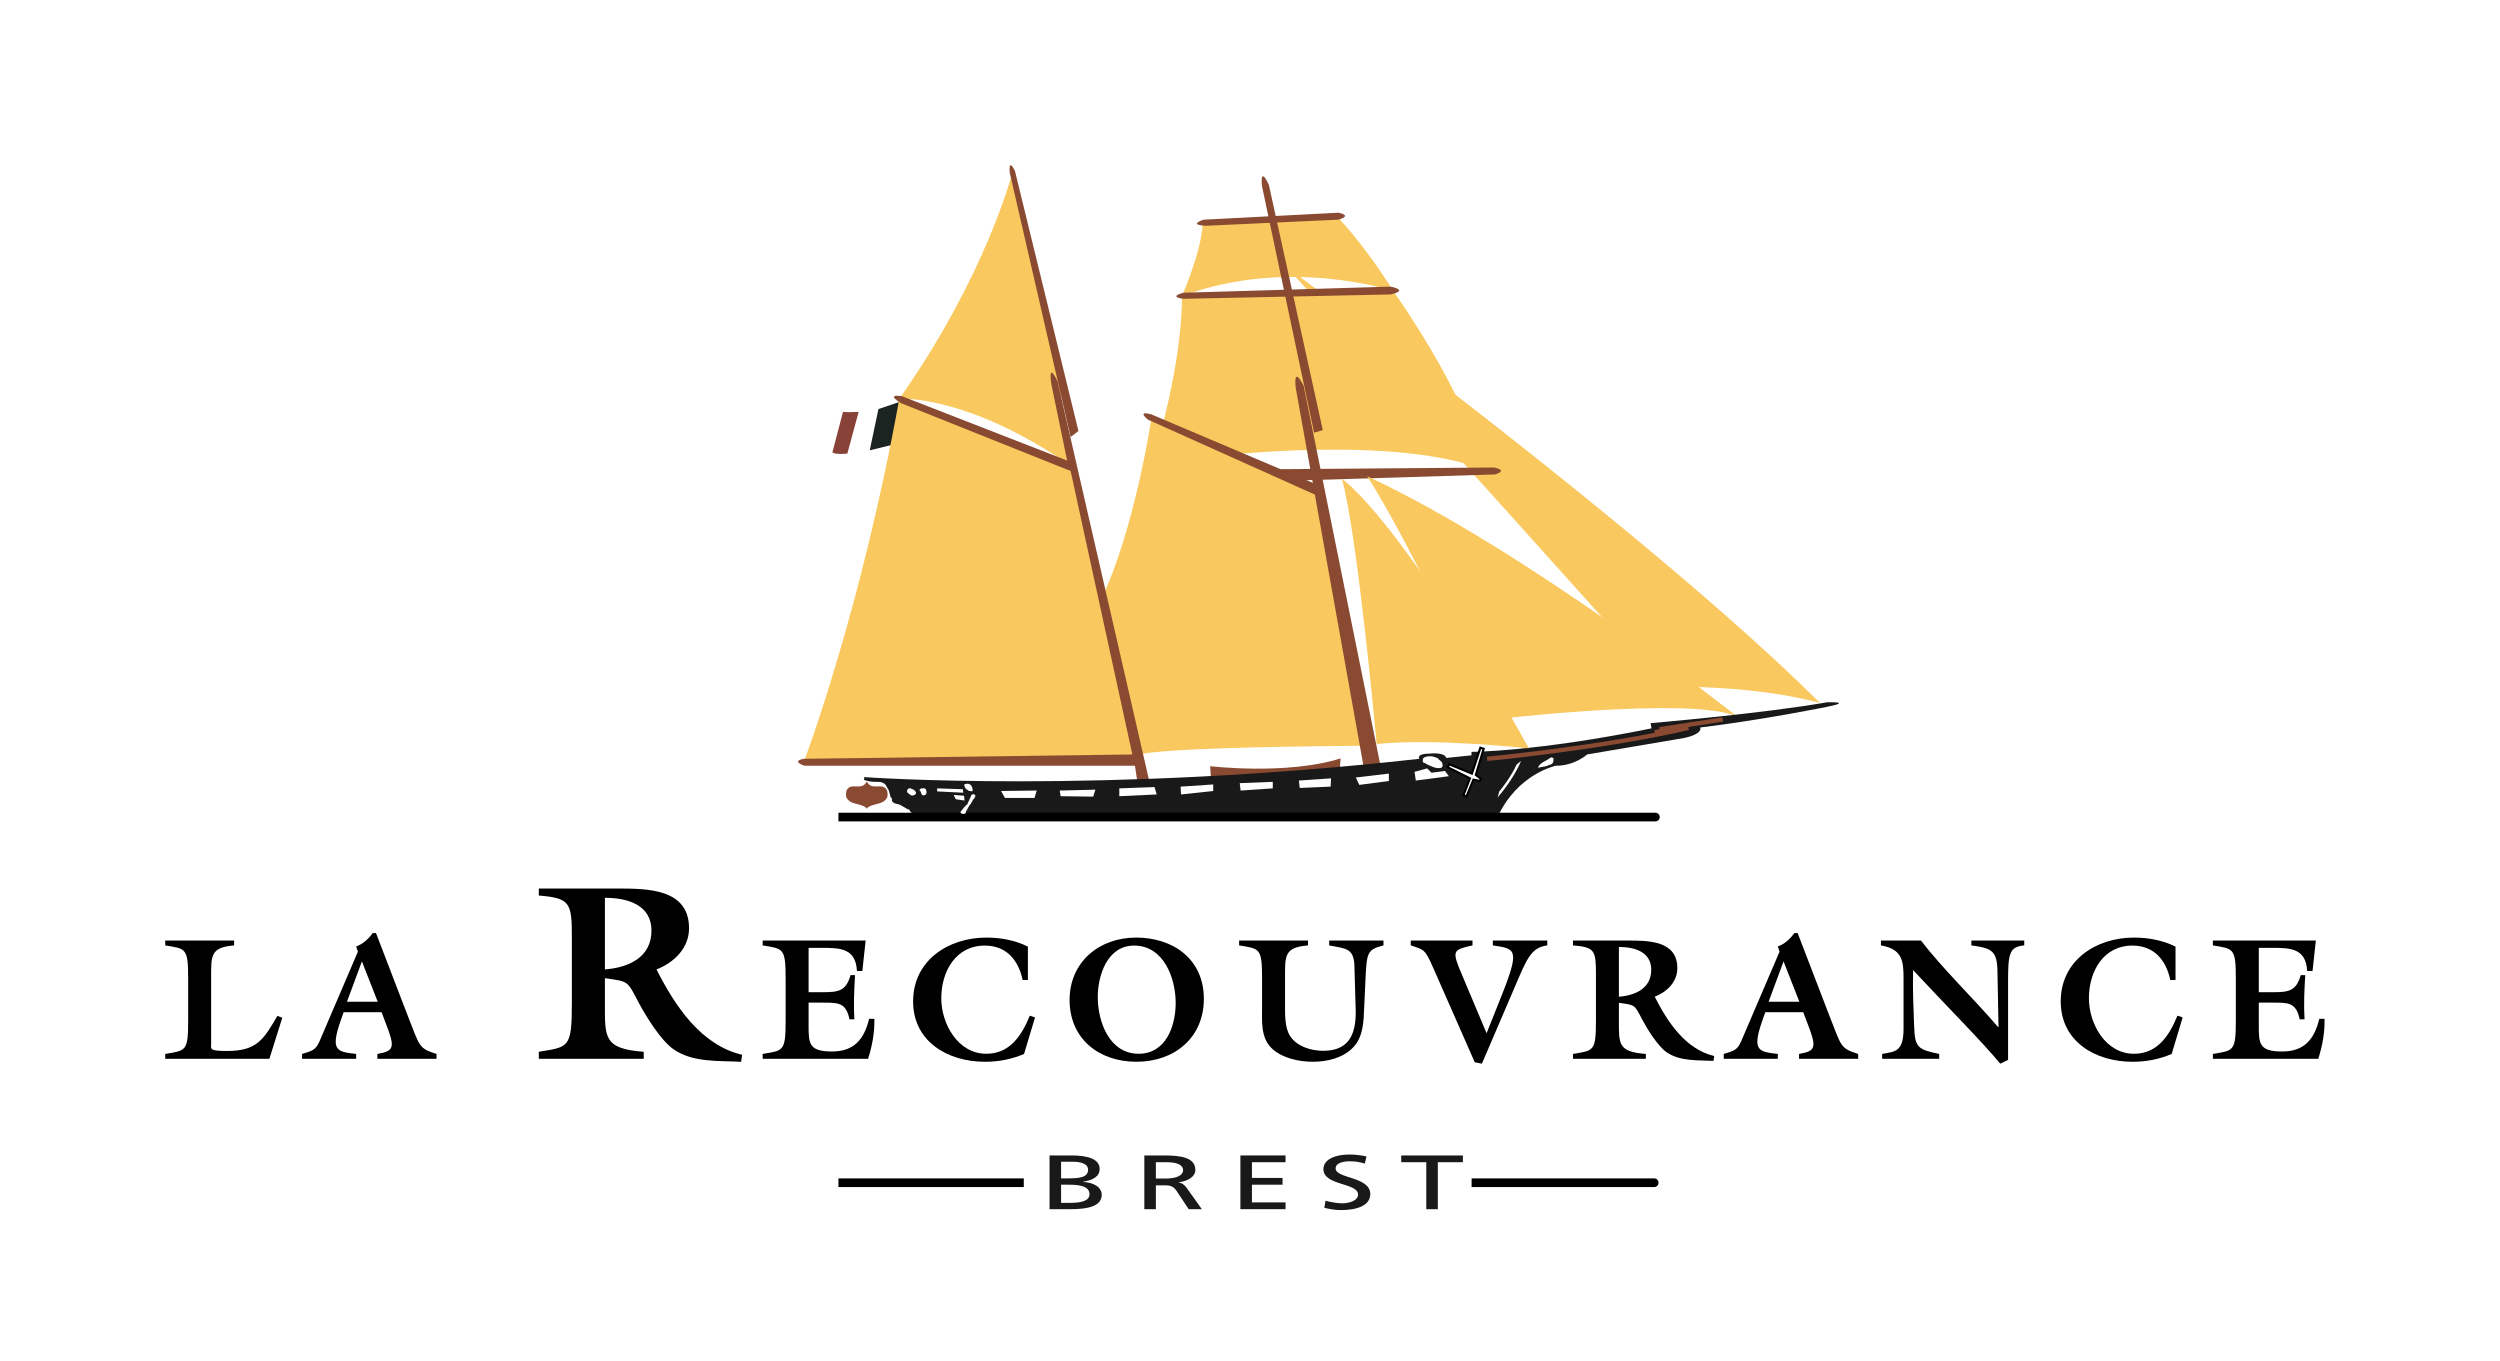 <?xml version="1.0" encoding="UTF-8"?> <svg xmlns="http://www.w3.org/2000/svg" height="313" viewBox="0 0 575 313" width="575"><g fill="none" fill-rule="evenodd"><path d="m0 0h575v313h-575z" fill="#fff" fill-rule="nonzero"></path><g transform="translate(38 38)"><path d="m240.54 141.525-.2-3.3s17.7 2.1 30-1.8l-.2 2.7z" fill="#8a4a31"></path><path d="m164.04 56.075-2 9.5 5.1-1.25 2.1-10z" fill="#1c2421"></path><path d="m258.04 23.525s82.401 60.2 122.6 100.2c0 0-12.6-4-35.8-3.8 0 0-67.399-75-86.8-96.4" fill="#f9c85e"></path><path d="m233.84 30.125s.4 11.6-4.8 31l12.6 5.8s41-5 62 3.2c0 0-3.6-16-21.199-41.2z" fill="#f9c85e"></path><path d="m282.441 28.925s-24.201-8-48.601 1.2c0 0 4.6-10.4 4.8-17l30.8-1.4s6.001 6 13.001 17.2" fill="#f9c85e"></path><path d="m226.84 58.125s-3.8 25.6-11.6 41.8l8 36s-2.4-2 52.6-2.4l-10-57.8z" fill="#f9c85e"></path><path d="m239.44 13.925 30.4-1.4c3.4-1 0-1.6 0-1.6l-31 1.6s-3.8 1.2.6 1.4" fill="#8a4a31"></path><path d="m234.24 29.325 47.6-1.4s4.4.8 0 1.8l-47.6 1s-3.8-.4 0-1.4" fill="#8a4a31"></path><path d="m168.84 53.725s36.8 14.4 39.4 16.6c0 0 1 .2 1.6 2.2s14.2 64.4 14.2 64.4l-77.2.4s13-34 22-83.6" fill="#f9c85e"></path><path d="m194.84 1.725s-6 23.6-26 52c0 0 15.6-1.2 40 15.8l-3.2-14.2.8-5.2z" fill="#f9c85e"></path><path d="m210.04 61.125-1.8 1.4-14-60.8s-.4-3.6 1.2-.4z" fill="#8a4a31"></path><path d="m205.24 49.725 21.2 92.4h-2.8l-.6-4h-76s-3.2-1-.2-1.6l75.6-1-14.2-65.2-39-15.6s-3.8-2.2.2-1.6l38 14.8-3.6-17.4s-1-5.8 1.4-.8" fill="#8a4a31"></path><path d="m275.84 139.525-15.8-88.2s-.8-5.6 1.8-.6l18 89z" fill="#8a4a31"></path><path d="m254.84 69.925 50.8-.4s3.4.6.2 1.6l-45.8 1.4z" fill="#8a4a31"></path><path d="m266.24 60.925-12.4-56.4s-2-4.6-1.6.2l12 56.8z" fill="#8a4a31"></path><path d="m226.84 57.325 38.2 16.2.2 2.6-39.2-17.6s-2.8-2.2.8-1.2" fill="#8a4a31"></path><path d="m361.441 126.725s-48-38-85-55.2c0 0 9.199 13.6 28.599 56 0 0 45.2-5.4 56.401-.8" fill="#f9c85e"></path><path d="m160.64 140.725s54.6 4 127.801-4.2c0 0-.801-1.2 2.399-1.2 0 0 3.4-.4 3.8 1l5.801-.6v-.8s14.799 0 41.399-5.4l-.2-1.2s25.801-2.2 40.6-4.8c0 0 6-.2.201 1 0 0-14.601 3-29.401 4.8 0 0 .8 1.4-3.599 2.4l-22.401 3.8s-2.8 2.6-7.2 2.6c0 0-8.8 1.8-13.399 11.8h-133.801c-.364-.636-1.21-.883-1.5-1.7-1.016-.245-1.702-1.141-2.783-1.31-.383-.06-.969-.239-1.191-.703-.078-.165.02-.404-.049-.578-.065-.162-.333-.277-.332-.409.005-.436-.23-.782-.284-1.195-.058-.437-.44-.751-.615-1.183-.259-.639-1.036-1.015-1.746-1.01-1.155.011-2.309-.03-3.384-.452-.207-.082.278-.36-.116-.66" fill="#1a1919"></path><path d="m155.89 56.725s.75.15 3.6 0l-2.6 9.6s-2.55.3-3.45-.25z" fill="#894238"></path><path d="m192.24 143.925 8.2-.1-.5 1.7h-6.8z" fill="#fff"></path><path d="m205.74 143.825 8.2-.2-.5 1.6-7.5-.1z" fill="#fff"></path><path d="m219.44 143.325 8.1-.3.5 1.7-8.6.4z" fill="#fff"></path><path d="m233.54 142.925 7.5-.5v1.5l-7.4.8z" fill="#fff"></path><path d="m247.14 142.125 7.6-.3v1.5l-7.4.5z" fill="#fff"></path><path d="m260.74 141.525 7.4-.5-.1 1.9-7.1.3z" fill="#fff"></path><path d="m273.84 140.825 7.601-.9v1.7l-6.801.9z" fill="#fff"></path><path d="m294.99 138.475 5.1 2.55-1.5 3.85.7.35 1.6-3.9 1.5.3.2-.5-1.149-.9 1.799-6-.75-.25-1.95 5.95-5.25-2.15z" fill="#fff"></path><path d="m294.99 138.475 5.1 2.55-1.5 3.85.7.35 1.6-3.9 1.5.3.2-.5-1.149-.9 1.799-6-.75-.25-1.95 5.95-5.25-2.15z" stroke="#000" stroke-width=".5"></path><path d="m304.04 136.525s25.8-2.4 46.3-7.1m-7.75 1s5.2-.95 8-1.75m-6.899 1.05 14.549-2.25" stroke="#8a4a31"></path><path d="m161.39 141.775s.45 1.1 1.7 1.1h1.35s1.7-.15 1.7 1.75c0 0 .35 1.55-2.1 2.2 0 0-2.65.55-2.65 1.2h-.05c0-.65-2.65-1.2-2.65-1.2-2.45-.65-2.1-2.2-2.1-2.2 0-1.9 1.7-1.75 1.7-1.75h1.35c1.25 0 1.7-1.1 1.7-1.1z" fill="#8a4a31"></path><path d="m154.84 149.925s188.8 0 188.401 0" stroke="#000" stroke-width="2"></path><path d="m171.437 143.333c-.382-.136-.658.089-.768.402-.229.649.46.843.81 1.144.157.136.512.102.751.018.313-.112.57-.402.386-.76-.234-.457-.714-.637-1.179-.804" fill="#fff"></path><path d="m175.019 143.732c-.195-.593-.743-.451-1.173-.371-.159.03-.272.23-.406.364.582.282.291 1.471 1.189 1.167.537-.183.541-.702.39-1.16" fill="#fff"></path><path d="m177.54 143.325 5.9.2.1.8-6-.3z" fill="#fff"></path><path d="m181.34 144.825 2.4.2.1 1.1-2-.3z" fill="#fff"></path><path d="m183.79 142.375c.437-.09.883-.225 1.282.029.509.323.686.972.618 1.571-.343.067-.66-.068-.997-.12-.044-.007-.058-.147-.108-.163-.527-.159-.852-.82-.795-1.317" fill="#fff"></path><path d="m185.376 144.969c-.283.679-.61 1.328-.886 2.006-.604.436-.977 1.066-1.477 1.62-.201.222-.083.456.187.552.279.1.598.037.89-.072.01-.538.441-.897.608-1.397.026-.079.095-.131.192-.103-.127-.174.078-.308.134-.368.312-.335.463-.728.697-1.113.064-.106.096-.276.266-.328.135-.043.09-.181.121-.286.014-.05.15-.061.164-.11.054-.189.08-.487-.013-.545-.267-.167-.694-.309-.883.144" fill="#fff"></path><path d="m287.34 139.525.3 2 7.6-1-.9-1.2-3.1.4-1-1z" fill="#fff"></path><path d="m291.679 136.023c-.701-.155-1.414-.125-2.082.167-.358.157-.381.551-.367.883.009.238.246.506.56.402.032.101.03.14.278.249 1.013.443 2.06 1.102 3.217.915.662-.107.567-.784.367-1.247-.186-.428-.741-.574-.961-1.017-.363-.064-.667-.275-1.012-.352" fill="#fff"></path><path d="m319.292 136.775c.018.368-.135.844-.422.944-.139.049-.283.273-.48.156-.781.513-1.725.446-2.6.7 0-.067-.021-.147.011-.192.177-.242.312-.5.519-.674.688-.578 1.497-.811 2.208-1.389.227-.185.502-.153.739.078.068.066.018.243.025.377" fill="#fff"></path><path d="m311.84 137.025s-1.5 3.9-5.399 8.4l.399-1.4s2.601-3.1 4-6.2z" fill="#fff"></path><g fill="#000"><path d="m23.962 205.525h-23.962v-1.121c4.761-.8 5.28-.519 5.28-7.759v-9.442c0-7.24-.519-6.961-5.28-7.76v-1.12h15.841v1.12c-5.52.481-5.28 2.321-5.28 7.76v14.722c0 1.32-.6 1.8 3.64 1.8 6.84 0 8.4-2.561 11.601-8.08l1.12.439z"></path><path d="m41.038 194.804-.72 2.04c-2.401 6.921-.761 7.041 3.6 7.56v1.121h-12.441v-1.121c2.161-.679 3.08-.759 4-2.879l8.841-20.642-.4-1.199c1.56-.561 2.84-1.721 3.8-3.08h.76l7.481 19.48c2.6 6.56 2.32 7.041 6.44 8.32v1.121h-13.601v-1.121c3.881-.679 4.121-1.439 1.92-7.08l-.959-2.52zm7.84-2.4-3.64-9.281-3.44 9.281z"></path><path d="m93.526 177.42c0-7.775-.404-8.87-7.603-9.445v-1.614h17.912c7.084 0 16.644 0 16.644 9.159 0 4.549-3.456 7.889-7.487 9.444 4.262 8.409 10.194 17.393 19.696 19.64l-.23 1.613c-5.125-.289-11.057.23-15.55-2.881-2.937-2.072-6.277-7.486-8.005-10.712-2.707-5.184-2.304-4.837-7.775-5.644v5.76c0 7.832-.346 10.482 8.927 11.172v1.613h-24.132v-1.613c6.854-1.152 7.603-.749 7.603-11.172zm7.602 7.544c5.356-.403 10.712-2.707 10.712-8.927 0-5.932-5.529-7.545-10.712-7.545z"></path><path d="m147.976 192.604v5.281c0 4.08.04 5.961 5.361 5.961 5.2 0 7.44-2.921 8.56-7.522h1.2c.08 3.12-.48 6.201-1.44 9.201h-24.242v-1.121c4.761-.8 5.281-.519 5.281-7.759v-9.442c0-7.24-.52-6.961-5.281-7.76v-1.12h23.682l-.76 7h-1.24c-.28-5.239-3.84-5.32-8.201-5.32h-2.92v10.2h3.4c3.441 0 5.241-.279 6.241-3.92h1.04c-.2 3.401-.36 6.76-.16 10.161h-1.12c-.8-3.921-2.68-3.84-6.161-3.84z"></path><path d="m198.415 187.404h-1.2c-.96-4.521-3.68-7.921-8.72-7.921-6.681 0-10.001 5.96-10.001 12.121 0 5.84 3.8 12.761 10.36 12.761 5.481 0 8.161-4.281 10.001-8.761l1.2.4-2.52 8.4c-2.88 1.24-5.88 1.801-9 1.801-8.601 0-16.521-4.68-16.521-13.881 0-9.441 8.12-14.682 16.84-14.682 3.281 0 6.601.6 9.561 2.081z"></path><path d="m238.886 191.725c0 8.92-6.72 14.48-15.521 14.48-8.681 0-15.361-5.361-15.361-14.201 0-8.681 6.72-14.362 15.321-14.362 8.4 0 15.561 4.881 15.561 14.083zm-24.401-.401c0 5.64 2.64 13.041 9.401 13.041 6.32 0 8.52-6.44 8.52-11.681 0-5.68-2.72-13.201-9.561-13.201-6.161 0-8.36 6.84-8.36 11.841z"></path><path d="m267.72 178.323h12.481v1.12c-3.84 1-3.84 1.6-4.161 8.28l-.279 6.002c-.121 3.16-.201 6.759-2.521 9.16-2.359 2.48-6 3.32-9.32 3.32-3.12 0-6.881-.801-9.241-2.921-2.8-2.519-2.4-6.399-2.4-9.761v-6.32c0-7.24-.52-6.961-5.28-7.76v-1.12h15.841v1.12c-5.521.481-5.281 2.321-5.281 7.76v5.601c0 2.32-.12 5.48 1.161 7.48 1.599 2.441 4.839 3.4 7.64 3.4 6.6 0 7.6-4.799 7.44-9.76l-.28-9.68c-.12-4.281-2.039-4.041-5.8-4.801z"></path><path d="m291.675 184.684c-1.961-4.442-2.081-4.201-5.201-5.241v-1.12h14.201v1.12c-4.601 1.08-4.84 1.08-2.32 7l5.56 13.201 3.48-8.72c4.32-10.84 3.081-10.682-2.04-11.481v-1.12h12.521v1.12c-3.721.481-4.68 3.04-7.441 9.481l-7.6 17.721-1.64-.321z"></path><path d="m329.066 186.004c0-5.4-.281-6.161-5.281-6.561v-1.12h12.441c4.92 0 11.56 0 11.56 6.361 0 3.16-2.4 5.48-5.201 6.56 2.961 5.84 7.082 12.08 13.682 13.641l-.16 1.119c-3.561-.199-7.681.162-10.801-2-2.04-1.44-4.36-5.199-5.561-7.44-1.88-3.6-1.599-3.361-5.4-3.92v4.001c0 5.439-.24 7.28 6.201 7.759v1.121h-16.761v-1.121c4.759-.8 5.281-.519 5.281-7.759zm5.279 5.24c3.721-.28 7.44-1.881 7.44-6.201 0-4.119-3.839-5.24-7.44-5.24z"></path><path d="m368.016 194.804-.72 2.04c-2.4 6.921-.761 7.041 3.6 7.56v1.121h-12.442v-1.121c2.161-.679 3.081-.759 4-2.879l8.842-20.642-.4-1.199c1.56-.561 2.84-1.721 3.8-3.08h.76l7.481 19.48c2.599 6.56 2.32 7.041 6.441 8.32v1.121h-13.601v-1.121c3.88-.679 4.119-1.439 1.92-7.08l-.961-2.52zm7.84-2.4-3.64-9.281-3.441 9.281z"></path><path d="m399.816 187.323c0-4.12-.121-7-5.201-7.88v-1.12h9.201c5.04 6.56 12.001 13.2 17.759 19.921l.082-.08-.24-12.721c-.08-4.759-1.281-5.359-6.002-6v-1.12h12.162v1.12c-3.521.321-3.72 2-3.72 8.521v17.801l-1.801.88c-3.92-4.799-13.441-14.401-20.041-21.522-.12 4.481.08 8.681.24 13.041.16 4.92 1.039 5.24 5.76 6.24v1.121h-13.12v-1.121c2.921-.558 4.921-.4 4.921-5.799z"></path><path d="m462.371 187.404h-1.2c-.961-4.521-3.681-7.921-8.72-7.921-6.681 0-10.002 5.96-10.002 12.121 0 5.84 3.8 12.761 10.361 12.761 5.48 0 8.162-4.281 10.002-8.761l1.199.4-2.519 8.4c-2.881 1.24-5.881 1.801-9.002 1.801-8.6 0-16.521-4.68-16.521-13.881 0-9.441 8.121-14.682 16.841-14.682 3.28 0 6.6.6 9.561 2.081z"></path><path d="m481.521 192.604v5.281c0 4.08.039 5.961 5.359 5.961 5.201 0 7.442-2.921 8.562-7.522h1.2c.08 3.12-.481 6.201-1.44 9.201h-24.242v-1.121c4.76-.8 5.279-.519 5.279-7.759v-9.442c0-7.24-.519-6.961-5.279-7.76v-1.12h23.682l-.76 7h-1.24c-.281-5.239-3.841-5.32-8.201-5.32h-2.92v10.2h3.4c3.44 0 5.24-.279 6.24-3.92h1.04c-.2 3.401-.36 6.76-.159 10.161h-1.121c-.8-3.921-2.68-3.84-6.16-3.84z"></path></g><path d="m270.64 72.125s13.4 8.8 43 62c0 0-21.8-2.4-35-1 0 0-4.4-48.2-8-61" fill="#f9c85e"></path><path d="m206.049 234.48h1.727c2.283 0 4.806.265 4.806 2.177 0 1.664-2.151 2-4.541 2h-1.992zm-2.655 5.629h4.939c3.771 0 7.064-.637 7.064-3.293 0-1.735-1.779-2.833-4.302-2.974v-.035c2.337-.39 3.824-1.24 3.824-2.939 0-2.284-2.655-3.116-6.506-3.116h-5.019zm2.655-10.905h2.789c1.54 0 3.426.371 3.426 1.841 0 1.823-2.178 1.982-4.754 1.982h-1.461z" fill="#1a1919"></path><path d="m227.851 229.31h2.55c2.443 0 3.717.709 3.717 1.824 0 1.185-1.486 1.929-4.009 1.929h-2.258zm-2.655 10.799h2.655v-5.488h1.594c1.407 0 2.284 0 3.107 1.204l2.841 4.284h3.028l-3.506-4.922c-.584-.76-.982-1.026-1.805-1.239v-.035c2.151-.248 3.823-1.31 3.823-2.815 0-2.956-3.531-3.346-7.196-3.346h-4.541z" fill="#1a1919"></path><path d="m247.29 227.752h10.384v1.558h-7.728v3.612h7.037v1.558h-7.037v4.072h7.728v1.557h-10.384z" fill="#1a1919"></path><path d="m275.917 229.611c-1.354-.354-2.097-.513-3.478-.513-1.488 0-3.241.353-3.241 1.646 0 2.372 7.967 1.823 7.967 5.896 0 2.637-3.053 3.682-6.771 3.682-1.301 0-2.576-.248-3.798-.513l.266-1.647c.902.248 2.496.602 3.85.602 1.514 0 3.639-.567 3.639-2.018 0-2.763-7.967-2.001-7.967-5.843 0-2.195 2.602-3.364 5.948-3.364 1.222 0 2.683.143 3.957.443z" fill="#1a1919"></path><path d="m290.045 229.31h-5.763v-1.558h14.181v1.558h-5.763v10.799h-2.655z" fill="#1a1919"></path><path d="m300.47 234.025c24.905 0 42.894 0 42.77 0m-188.4 0h42.63" stroke="#000" stroke-width="2"></path></g></g></svg> 